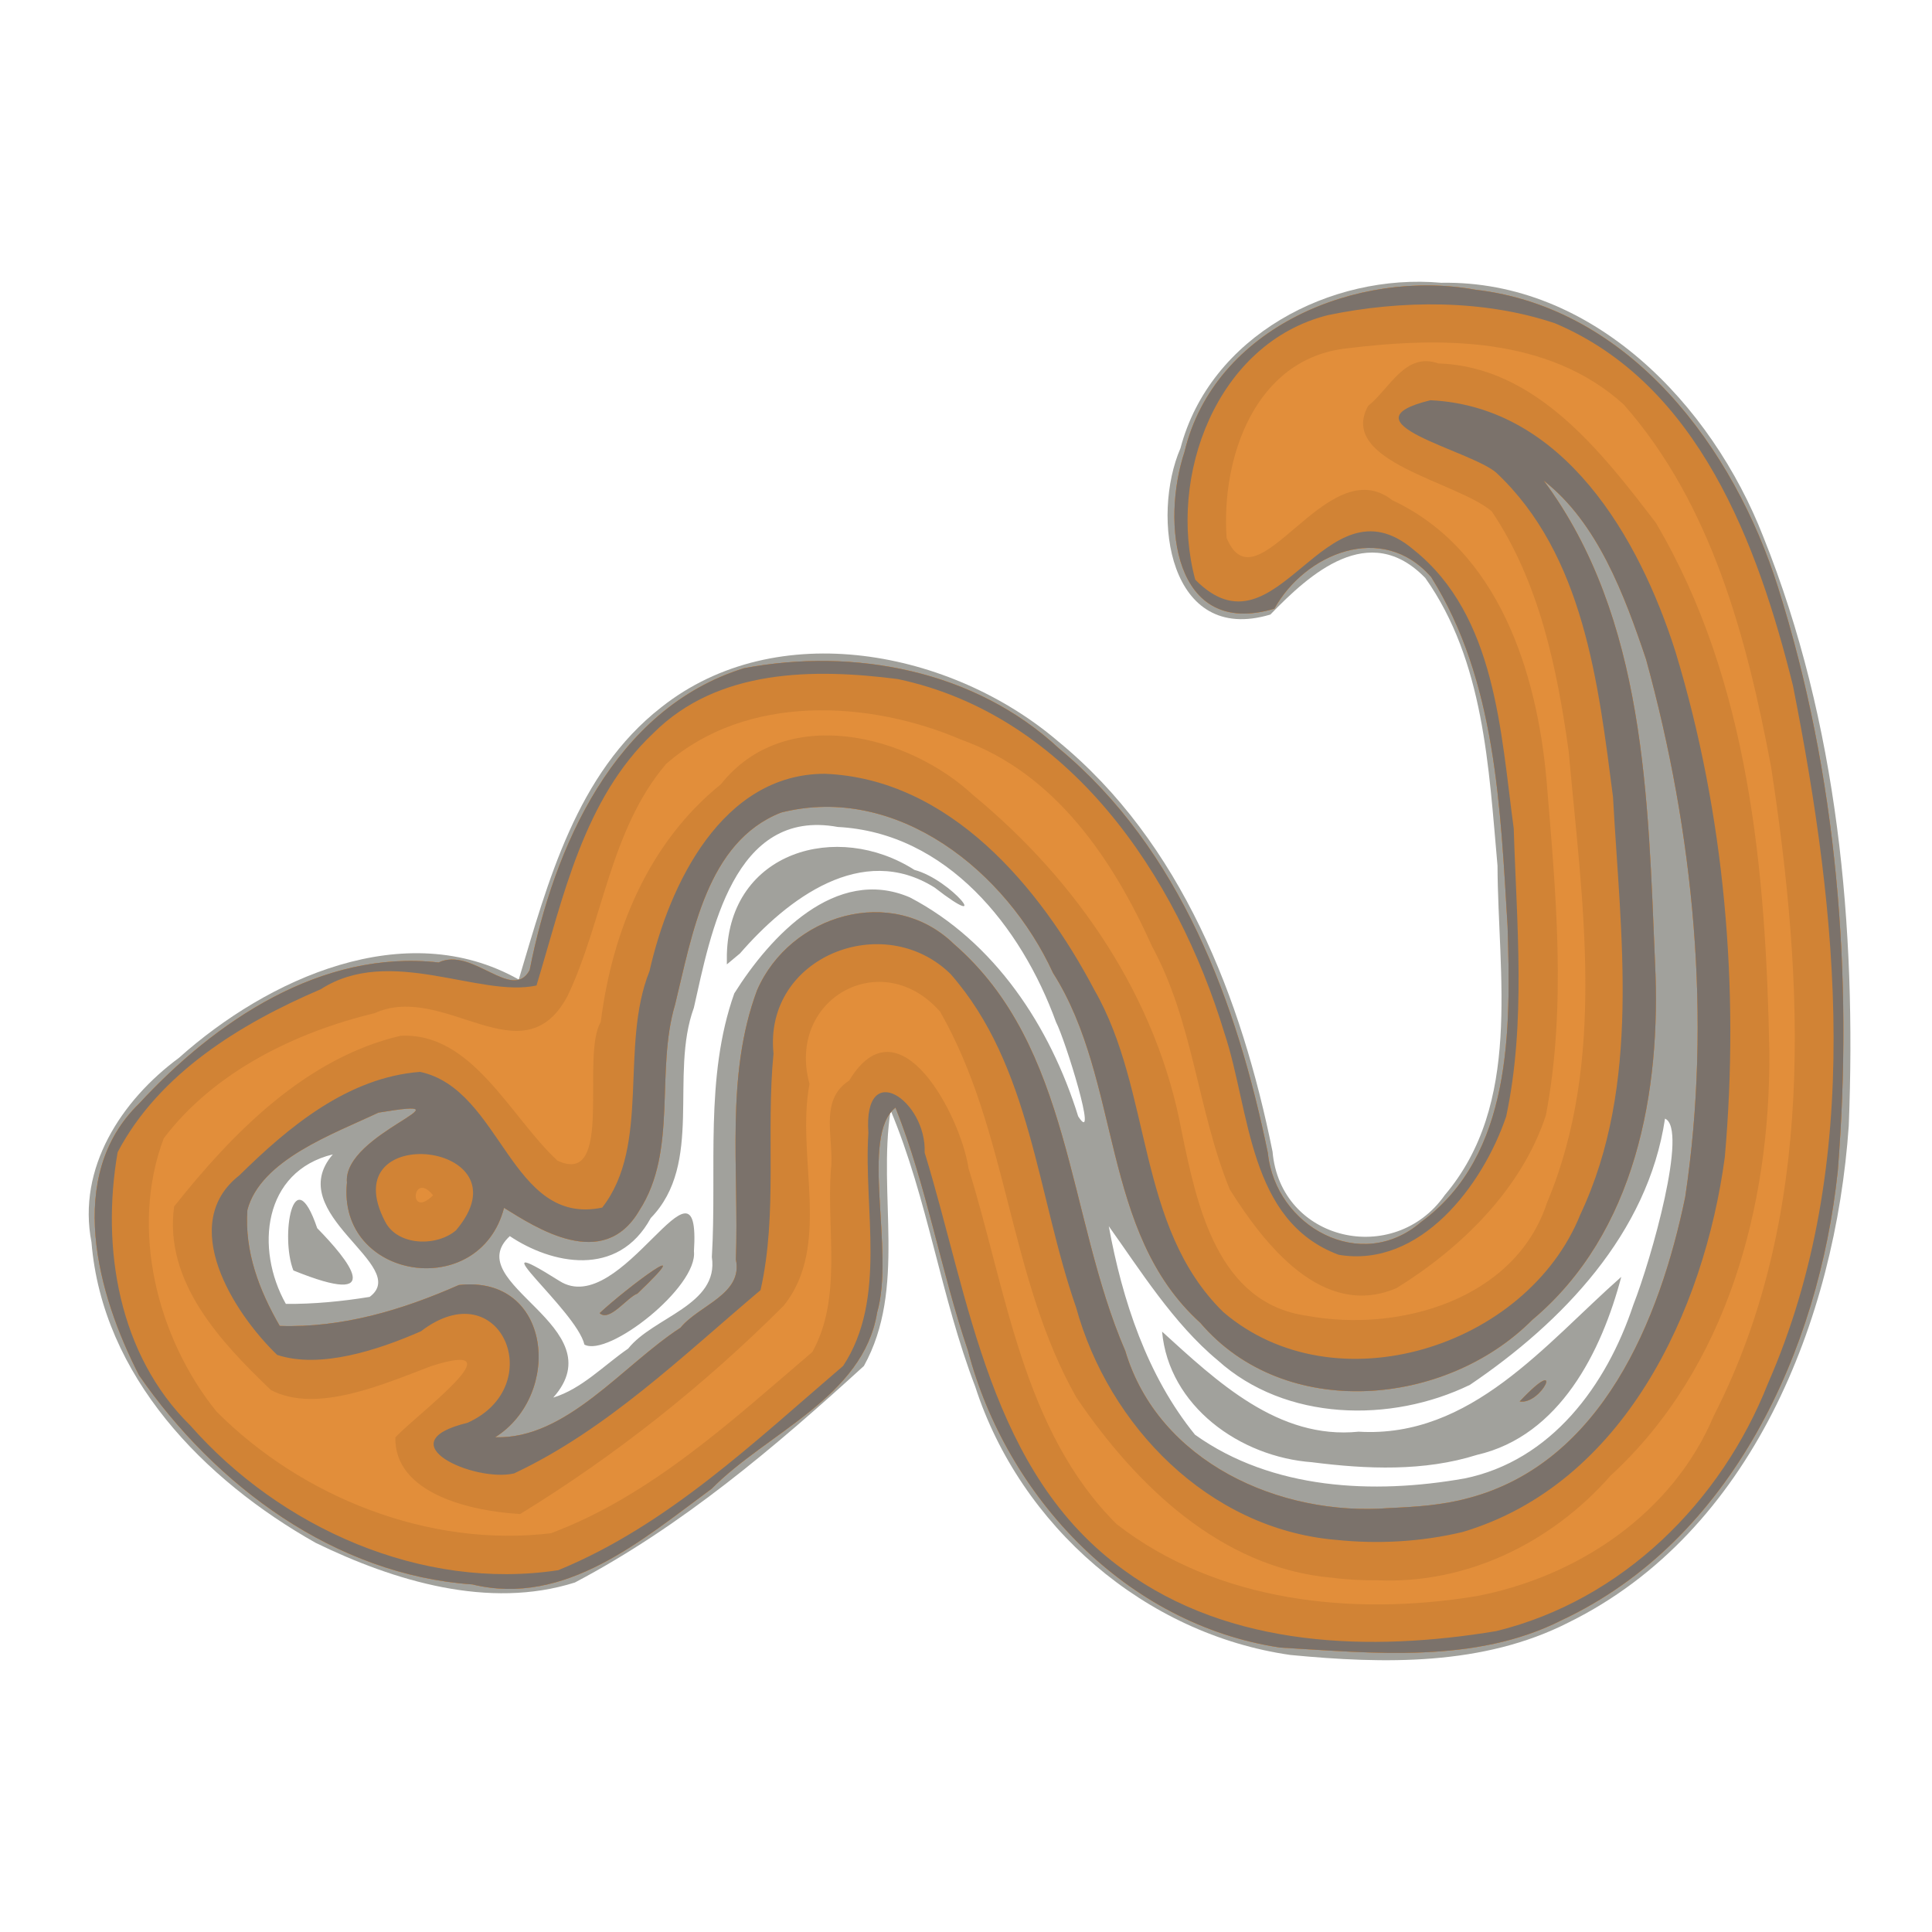 <?xml version="1.0" encoding="UTF-8" standalone="no"?>
<svg
   xmlns:dc="http://purl.org/dc/elements/1.1/"
   xmlns:cc="http://creativecommons.org/ns#"
   xmlns:rdf="http://www.w3.org/1999/02/22-rdf-syntax-ns#"
   xmlns:svg="http://www.w3.org/2000/svg"
   xmlns="http://www.w3.org/2000/svg"
   xmlns:sodipodi="http://sodipodi.sourceforge.net/DTD/sodipodi-0.dtd"
   xmlns:inkscape="http://www.inkscape.org/namespaces/inkscape"
   enable-background="new 0 0 55 55"
   height="55px"
   id="svg51"
   inkscape:version="0.92.1 r15371"
   sodipodi:docname="jappy.svg"
   version="1.1"
   viewBox="0 0 55 55"
   width="55px"
   x="0px"
   xml:space="preserve"
   y="0px"><defs
     id="defs55" /><sodipodi:namedview
     bordercolor="#666666"
     borderopacity="1"
     gridtolerance="10"
     guidetolerance="10"
     id="namedview53"
     inkscape:current-layer="svg51"
     inkscape:cx="29.678604"
     inkscape:cy="27.526642"
     inkscape:pageopacity="0"
     inkscape:pageshadow="2"
     inkscape:window-height="849"
     inkscape:window-maximized="1"
     inkscape:window-width="1440"
     inkscape:window-x="0"
     inkscape:window-y="30"
     inkscape:zoom="9.5"
     objecttolerance="10"
     pagecolor="#ffffff"
     showgrid="false"
     showguides="false"
     inkscape:pagecheckerboard="true" /><g
     id="g4541"><path
       style="fill:#a1a19c;stroke-width:0.108"
       d="m 36.739,47.114 c -4.143,-0.591 -7.691,-3.668 -8.975,-7.636 -0.984,-2.566 -1.351,-5.339 -2.41,-7.869 -0.372,2.396 0.462,5.074 -0.76,7.277 -2.524,2.305 -5.192,4.566 -8.229,6.165 -2.447,0.774 -5.138,-0.041 -7.374,-1.127 -3.181,-1.79 -6.075,-4.747 -6.387,-8.562 -0.411,-2.112 0.851,-4.037 2.487,-5.245 2.525,-2.257 6.444,-4.054 9.677,-2.232 0.832,-2.781 1.64,-5.865 4.054,-7.748 3.296,-2.613 8.273,-1.614 11.29,0.959 3.529,2.89 5.236,7.335 6.115,11.69 0.224,2.561 3.464,3.283 4.902,1.237 2.21,-2.607 1.516,-6.241 1.502,-9.378 -0.249,-2.788 -0.383,-5.829 -2.056,-8.191 -1.597,-1.651 -3.292,-0.116 -4.41,1.041 -2.899,0.871 -3.401,-2.792 -2.559,-4.737 0.843,-3.192 4.272,-4.991 7.423,-4.708 4.318,-0.077 7.697,3.455 9.17,7.235 2.121,5.289 2.655,11.111 2.431,16.766 -0.382,5.508 -2.758,11.566 -7.973,14.136 -2.438,1.244 -5.265,1.182 -7.917,0.927 z m 4.938,-5.022 c 2.484,-0.501 4.06,-2.655 4.818,-4.939 0.516,-1.315 1.568,-5.031 0.904,-5.308 -0.485,3.267 -2.925,5.801 -5.552,7.578 -2.249,1.095 -5.255,1.04 -7.18,-0.697 -1.26,-1.043 -2.221,-2.587 -3.102,-3.818 0.384,2.102 1.089,4.257 2.455,5.936 2.198,1.569 5.084,1.701 7.657,1.247 z m -4.309,-0.464 c -2.08,-0.146 -4.096,-1.61 -4.286,-3.72 1.558,1.415 3.305,3.081 5.596,2.849 3.202,0.192 5.316,-2.503 7.476,-4.407 -0.56,2.123 -1.75,4.526 -4.107,5.067 -1.503,0.476 -3.134,0.408 -4.679,0.212 z M 17.882,38.393 c 0.717,-0.906 2.59,-1.236 2.383,-2.608 0.149,-2.502 -0.211,-5.113 0.639,-7.506 1.018,-1.619 2.884,-3.639 4.996,-2.733 2.414,1.26 4,3.678 4.794,6.235 0.59,0.909 -0.369,-2.182 -0.632,-2.686 -0.984,-2.712 -3.107,-5.39 -6.212,-5.553 -2.972,-0.546 -3.615,3.009 -4.097,5.147 -0.702,1.918 0.285,4.431 -1.227,5.986 -0.939,1.722 -2.831,1.309 -4.013,0.515 -1.461,1.356 3.037,2.571 1.237,4.596 0.808,-0.245 1.441,-0.918 2.131,-1.393 z m -1.245,-0.115 c -0.224,-0.978 -3.228,-3.398 -0.714,-1.814 1.767,1.135 4.041,-4.089 3.832,-0.842 0.114,1.019 -2.439,3.024 -3.118,2.656 z m 4.056,-11.12 c 0.08,-2.922 3.139,-3.797 5.339,-2.394 1.054,0.278 2.286,1.831 0.572,0.501 -2.073,-1.299 -4.192,0.327 -5.539,1.878 l -0.373,0.311 3.24e-4,-0.296 z m -10.17,9.762 c 1.2,-0.889 -2.509,-2.365 -1.048,-4.057 -1.99,0.483 -2.216,2.694 -1.338,4.255 0.762,0.011 1.61,-0.071 2.386,-0.198 z M 8.352,36.167 C 7.976,35.219 8.346,32.95 9.03,34.963 9.924,35.876 11.048,37.262 8.352,36.167 Z"
       id="path4555"
       inkscape:connector-curvature="0" /><path
       style="fill:#e28e3a;stroke-width:0.108"
       d="m 36.432,46.901 c -4.362,-0.655 -7.784,-4.278 -8.876,-8.455 -0.777,-2.278 -1.169,-4.679 -2.063,-6.915 -1.023,0.813 -0.016,4.085 -0.523,5.831 -0.391,2.41 -3.129,3.418 -4.709,5.017 -1.974,1.451 -4.167,3.368 -6.813,2.726 C 9.535,44.834 6.131,42.294 3.96,39.153 2.775,36.853 1.839,33.476 3.958,31.419 c 2.175,-2.353 5.185,-4.395 8.529,-4.019 0.956,-0.458 2.094,1.133 2.591,0.219 0.691,-3.5 2.41,-7.451 6.105,-8.597 3.142,-0.59 6.578,0.062 8.965,2.287 3.455,2.868 5.066,7.241 5.945,11.514 0.215,2.098 2.65,3.443 4.358,1.969 2.611,-1.902 2.557,-5.502 2.467,-8.42 -0.205,-3.371 -0.326,-7.002 -2.174,-9.942 -1.394,-1.601 -3.598,-0.666 -4.465,0.898 -2.887,0.86 -3.222,-2.468 -2.558,-4.464 0.847,-3.553 4.929,-5.225 8.285,-4.615 4.409,0.51 7.369,4.515 8.613,8.481 1.687,5.333 2.141,11.042 1.699,16.602 -0.536,5.104 -3.013,10.522 -7.867,12.794 -2.461,1.245 -5.364,0.932 -8.02,0.776 z m 5.372,-4.253 c 3.802,-1.005 5.451,-5.083 6.171,-8.572 0.764,-5.091 0.245,-10.362 -1.116,-15.311 -0.615,-1.826 -1.38,-3.886 -2.909,-5.079 2.902,3.914 2.966,9.06 3.165,13.726 0.179,3.652 -0.547,7.688 -3.495,10.161 -2.475,2.488 -7.054,2.893 -9.45,0.084 -2.858,-2.589 -2.225,-6.867 -4.193,-9.961 -1.317,-2.875 -4.422,-5.4 -7.74,-4.565 -2.125,0.834 -2.532,3.493 -3.019,5.465 -0.567,1.909 0.086,4.159 -1.02,5.866 -1.025,1.755 -2.947,0.481 -3.849,-0.077 -0.705,2.693 -4.756,2.047 -4.472,-0.721 -0.128,-1.411 3.781,-2.466 0.896,-1.99 -1.283,0.607 -3.352,1.34 -3.731,2.771 -0.084,1.188 0.336,2.289 0.921,3.301 1.782,0.06 3.486,-0.452 5.1,-1.164 2.643,-0.295 2.965,3.111 1.036,4.333 2.026,0.066 3.626,-2.049 5.275,-3.118 0.526,-0.646 1.784,-0.949 1.575,-1.941 0.094,-2.557 -0.307,-5.227 0.604,-7.667 0.935,-2.15 3.833,-3.032 5.604,-1.313 3.365,2.92 3.217,7.747 4.877,11.582 0.946,3.172 4.408,4.717 7.511,4.474 0.757,-0.034 1.524,-0.081 2.257,-0.284 z m 1.459,-2.752 c 1.325,-1.407 0.633,0.107 0,0 z M 17.071,37.382 c 0.754,-0.707 2.919,-2.321 1.075,-0.556 -0.291,0.102 -0.796,0.818 -1.075,0.556 z"
       id="path4553"
       inkscape:connector-curvature="0" /><path
       style="fill:#d18335;stroke-width:0.108"
       d="m 36.432,46.901 c -4.362,-0.655 -7.784,-4.278 -8.876,-8.455 -0.777,-2.278 -1.169,-4.679 -2.063,-6.915 -1.023,0.813 -0.016,4.085 -0.523,5.831 -0.391,2.41 -3.129,3.418 -4.709,5.017 -1.974,1.451 -4.167,3.368 -6.813,2.726 C 9.535,44.834 6.131,42.294 3.96,39.153 2.775,36.853 1.839,33.476 3.958,31.419 c 2.175,-2.353 5.185,-4.395 8.529,-4.019 0.956,-0.458 2.094,1.133 2.591,0.219 0.691,-3.5 2.41,-7.451 6.105,-8.597 3.142,-0.59 6.578,0.062 8.965,2.287 3.455,2.868 5.066,7.241 5.945,11.514 0.215,2.098 2.65,3.443 4.358,1.969 2.611,-1.902 2.557,-5.502 2.467,-8.42 -0.205,-3.371 -0.326,-7.002 -2.174,-9.942 -1.394,-1.601 -3.598,-0.666 -4.465,0.898 -2.887,0.86 -3.222,-2.468 -2.558,-4.464 0.847,-3.553 4.929,-5.225 8.285,-4.615 4.409,0.51 7.369,4.515 8.613,8.481 1.687,5.333 2.141,11.042 1.699,16.602 -0.536,5.104 -3.013,10.522 -7.867,12.794 -2.461,1.245 -5.364,0.932 -8.02,0.776 z m 5.57,-1.456 c 2.909,-0.549 5.612,-2.356 6.786,-5.141 2.923,-5.703 2.573,-12.338 1.629,-18.484 -0.686,-3.643 -1.689,-7.467 -4.195,-10.306 -2.143,-1.941 -5.205,-1.927 -7.896,-1.595 -2.604,0.294 -3.566,3.12 -3.407,5.392 0.859,2.088 2.85,-2.544 4.718,-1.07 3.023,1.416 4.118,4.89 4.391,7.985 0.259,3.155 0.576,6.396 -0.02,9.525 -0.691,2.103 -2.41,3.779 -4.253,4.92 -2.102,0.896 -3.762,-1.247 -4.746,-2.81 -0.916,-2.243 -1.036,-4.756 -2.212,-6.919 -1.112,-2.475 -2.761,-4.93 -5.432,-5.885 -2.64,-1.131 -6.126,-1.308 -8.406,0.695 -1.597,1.883 -1.792,4.482 -2.803,6.604 -1.278,2.391 -3.502,-0.413 -5.49,0.487 -2.263,0.543 -4.579,1.677 -6.005,3.564 -0.968,2.571 -0.199,5.666 1.5,7.774 2.441,2.451 6.064,3.885 9.524,3.467 2.849,-1.066 5.155,-3.211 7.44,-5.159 0.855,-1.53 0.408,-3.453 0.526,-5.155 0.116,-0.881 -0.366,-2.001 0.523,-2.572 1.428,-2.368 3.184,1.031 3.398,2.5 1.079,3.459 1.53,7.456 4.216,10.127 2.866,2.227 6.732,2.62 10.214,2.055 z m -4.103,-0.532 c -3.143,-0.282 -5.568,-2.638 -7.253,-5.125 -1.94,-3.412 -1.933,-7.581 -3.882,-10.986 -1.65,-1.887 -4.386,-0.379 -3.719,2.056 -0.393,2.054 0.647,4.61 -0.741,6.319 -2.256,2.255 -4.774,4.256 -7.495,5.924 -1.406,-0.078 -3.588,-0.582 -3.554,-2.181 0.592,-0.644 3.573,-2.835 1.033,-2.034 -1.345,0.507 -3.271,1.37 -4.576,0.685 -1.437,-1.376 -3.047,-3.084 -2.755,-5.224 1.66,-2.093 3.747,-4.225 6.44,-4.859 2.045,-0.118 3.131,2.314 4.473,3.552 1.628,0.767 0.65,-2.978 1.233,-3.946 0.32,-2.573 1.358,-5.106 3.418,-6.766 1.818,-2.295 5.311,-1.439 7.192,0.315 2.956,2.439 5.228,5.762 5.928,9.574 0.435,2.11 1.018,4.892 3.575,5.242 2.615,0.482 5.917,-0.459 6.824,-3.219 1.709,-4.061 0.997,-8.6 0.617,-12.85 -0.33,-2.367 -0.836,-4.823 -2.191,-6.834 -0.991,-0.849 -4.394,-1.411 -3.519,-2.999 0.628,-0.507 1.054,-1.544 2.002,-1.21 2.77,0.086 4.65,2.524 6.188,4.534 2.668,4.512 3.134,9.933 3.233,15.071 0.027,4.381 -1.2,9.003 -4.52,12.057 -1.675,1.903 -4.08,3.091 -6.639,2.978 -0.438,0.004 -0.878,-0.016 -1.312,-0.076 z m 3.905,-2.265 c 3.802,-1.005 5.451,-5.083 6.171,-8.572 0.764,-5.091 0.245,-10.362 -1.116,-15.311 -0.615,-1.826 -1.38,-3.886 -2.909,-5.079 2.902,3.914 2.966,9.06 3.165,13.726 0.179,3.652 -0.547,7.688 -3.495,10.161 -2.475,2.488 -7.054,2.893 -9.45,0.084 -2.858,-2.589 -2.225,-6.867 -4.193,-9.961 -1.317,-2.875 -4.422,-5.4 -7.74,-4.565 -2.125,0.834 -2.532,3.493 -3.019,5.465 -0.567,1.909 0.086,4.159 -1.02,5.866 -1.025,1.755 -2.947,0.481 -3.849,-0.077 -0.705,2.693 -4.756,2.047 -4.472,-0.721 -0.128,-1.411 3.781,-2.466 0.896,-1.99 -1.283,0.607 -3.352,1.34 -3.731,2.771 -0.084,1.188 0.336,2.289 0.921,3.301 1.782,0.06 3.486,-0.452 5.1,-1.164 2.643,-0.295 2.965,3.111 1.036,4.333 2.026,0.066 3.626,-2.049 5.275,-3.118 0.526,-0.646 1.784,-0.949 1.575,-1.941 0.094,-2.557 -0.307,-5.227 0.604,-7.667 0.935,-2.15 3.833,-3.032 5.604,-1.313 3.365,2.92 3.217,7.747 4.877,11.582 0.946,3.172 4.408,4.717 7.511,4.474 0.757,-0.034 1.524,-0.081 2.257,-0.284 z m 1.459,-2.752 c 1.325,-1.407 0.633,0.107 0,0 z M 17.071,37.382 c 0.754,-0.707 2.919,-2.321 1.075,-0.556 -0.291,0.102 -0.796,0.818 -1.075,0.556 z m -4.742,-3.354 c -0.592,-0.73 -0.724,0.709 0,0 z"
       id="path4551"
       inkscape:connector-curvature="0" /><path
       style="fill:#7b726b;stroke-width:0.108"
       d="m 36.432,46.901 c -4.362,-0.655 -7.784,-4.278 -8.876,-8.455 -0.777,-2.278 -1.169,-4.679 -2.063,-6.915 -1.023,0.813 -0.016,4.085 -0.523,5.831 -0.391,2.41 -3.129,3.418 -4.709,5.017 -1.974,1.451 -4.167,3.368 -6.813,2.726 C 9.535,44.834 6.131,42.294 3.96,39.153 2.775,36.853 1.839,33.476 3.958,31.419 c 2.175,-2.353 5.185,-4.395 8.529,-4.019 0.956,-0.458 2.094,1.133 2.591,0.219 0.691,-3.5 2.41,-7.451 6.105,-8.597 3.142,-0.59 6.578,0.062 8.965,2.287 3.455,2.868 5.066,7.241 5.945,11.514 0.215,2.098 2.65,3.443 4.358,1.969 2.611,-1.902 2.557,-5.502 2.467,-8.42 -0.205,-3.371 -0.326,-7.002 -2.174,-9.942 -1.394,-1.601 -3.598,-0.666 -4.465,0.898 -2.887,0.86 -3.222,-2.468 -2.558,-4.464 0.847,-3.553 4.929,-5.225 8.285,-4.615 4.409,0.51 7.369,4.515 8.613,8.481 1.687,5.333 2.141,11.042 1.699,16.602 -0.536,5.104 -3.013,10.522 -7.867,12.794 -2.461,1.245 -5.364,0.932 -8.02,0.776 z m 6.175,-0.47 c 3.575,-0.879 6.39,-3.668 7.724,-7.049 2.745,-6.264 1.998,-13.351 0.71,-19.867 C 50.044,15.509 48.361,10.936 44.269,9.204 42.242,8.521 39.896,8.538 37.809,8.97 34.626,9.764 33.231,13.574 34.026,16.502 c 2.352,2.383 3.663,-3.023 6.221,-0.849 2.341,1.876 2.473,5.182 2.846,7.936 0.083,2.721 0.355,5.515 -0.215,8.193 -0.663,1.958 -2.447,4.331 -4.769,3.939 -2.586,-0.968 -2.513,-4.089 -3.249,-6.302 -1.362,-4.499 -4.422,-9.056 -9.304,-10.088 -2.394,-0.305 -5.117,-0.295 -6.952,1.536 -1.994,1.878 -2.569,4.678 -3.331,7.188 -1.62,0.356 -4.18,-1.16 -6.142,0.107 -2.27,0.97 -4.603,2.394 -5.782,4.639 -0.472,2.723 0.023,5.768 2.068,7.779 2.565,2.917 6.587,4.712 10.476,4.12 3.102,-1.271 5.594,-3.664 8.11,-5.816 1.259,-1.909 0.577,-4.456 0.718,-6.635 -0.15,-2.142 1.66,-0.924 1.602,0.564 1.281,4.165 1.854,9.125 5.658,11.874 3.042,2.23 7.045,2.342 10.627,1.745 z m -4.6,-2.596 c -3.601,-0.319 -6.444,-3.236 -7.374,-6.62 -1.111,-3.178 -1.272,-6.873 -3.577,-9.492 -1.885,-1.836 -5.319,-0.495 -5.036,2.269 -0.218,2.233 0.124,4.561 -0.369,6.735 -2.218,1.872 -4.373,3.974 -7.016,5.218 -1.131,0.263 -3.675,-0.873 -1.329,-1.44 2.333,-1.041 0.947,-4.342 -1.322,-2.607 -1.209,0.531 -2.868,1.079 -4.094,0.673 -1.248,-1.203 -2.844,-3.729 -1.075,-5.112 1.408,-1.387 3.091,-2.788 5.144,-2.945 2.328,0.498 2.574,4.408 5.184,3.864 1.39,-1.781 0.489,-4.597 1.347,-6.732 0.558,-2.475 2.072,-5.62 4.994,-5.618 3.552,0.142 6.129,3.228 7.671,6.154 1.661,2.891 1.183,6.732 3.668,9.168 3.181,2.727 8.644,1.01 10.166,-2.776 1.743,-3.703 1.145,-7.938 0.93,-11.885 -0.417,-3.228 -0.827,-6.893 -3.328,-9.237 -0.754,-0.644 -4.45,-1.428 -1.869,-2.058 3.8,0.18 5.945,3.914 6.975,7.159 1.406,4.632 1.828,9.573 1.405,14.386 -0.591,4.402 -2.889,9.31 -7.462,10.673 -1.183,0.283 -2.425,0.351 -3.633,0.222 z m 3.797,-1.187 c 3.802,-1.005 5.451,-5.083 6.171,-8.572 0.764,-5.091 0.245,-10.362 -1.116,-15.311 -0.615,-1.826 -1.38,-3.886 -2.909,-5.079 2.902,3.914 2.966,9.06 3.165,13.726 0.179,3.652 -0.547,7.688 -3.495,10.161 -2.475,2.488 -7.054,2.893 -9.45,0.084 -2.858,-2.589 -2.225,-6.867 -4.193,-9.961 -1.317,-2.875 -4.422,-5.4 -7.74,-4.565 -2.125,0.834 -2.532,3.493 -3.019,5.465 -0.567,1.909 0.086,4.159 -1.02,5.866 -1.025,1.755 -2.947,0.481 -3.849,-0.077 -0.705,2.693 -4.756,2.047 -4.472,-0.721 -0.128,-1.411 3.781,-2.466 0.896,-1.99 -1.283,0.607 -3.352,1.34 -3.731,2.771 -0.084,1.188 0.336,2.289 0.921,3.301 1.782,0.06 3.486,-0.452 5.1,-1.164 2.643,-0.295 2.965,3.111 1.036,4.333 2.026,0.066 3.626,-2.049 5.275,-3.118 0.526,-0.646 1.784,-0.949 1.575,-1.941 0.094,-2.557 -0.307,-5.227 0.604,-7.667 0.935,-2.15 3.833,-3.032 5.604,-1.313 3.365,2.92 3.217,7.747 4.877,11.582 0.946,3.172 4.408,4.717 7.511,4.474 0.757,-0.034 1.524,-0.081 2.257,-0.284 z m 1.459,-2.752 c 1.325,-1.407 0.633,0.107 0,0 z M 17.071,37.382 c 0.754,-0.707 2.919,-2.321 1.075,-0.556 -0.291,0.102 -0.796,0.818 -1.075,0.556 z m -4.09,-2.357 c 2.135,-2.518 -3.542,-3.155 -2.016,-0.246 0.362,0.7 1.473,0.712 2.016,0.246 z"
       id="path4547"
       inkscape:connector-curvature="0" /></g></svg><!-- " -->

